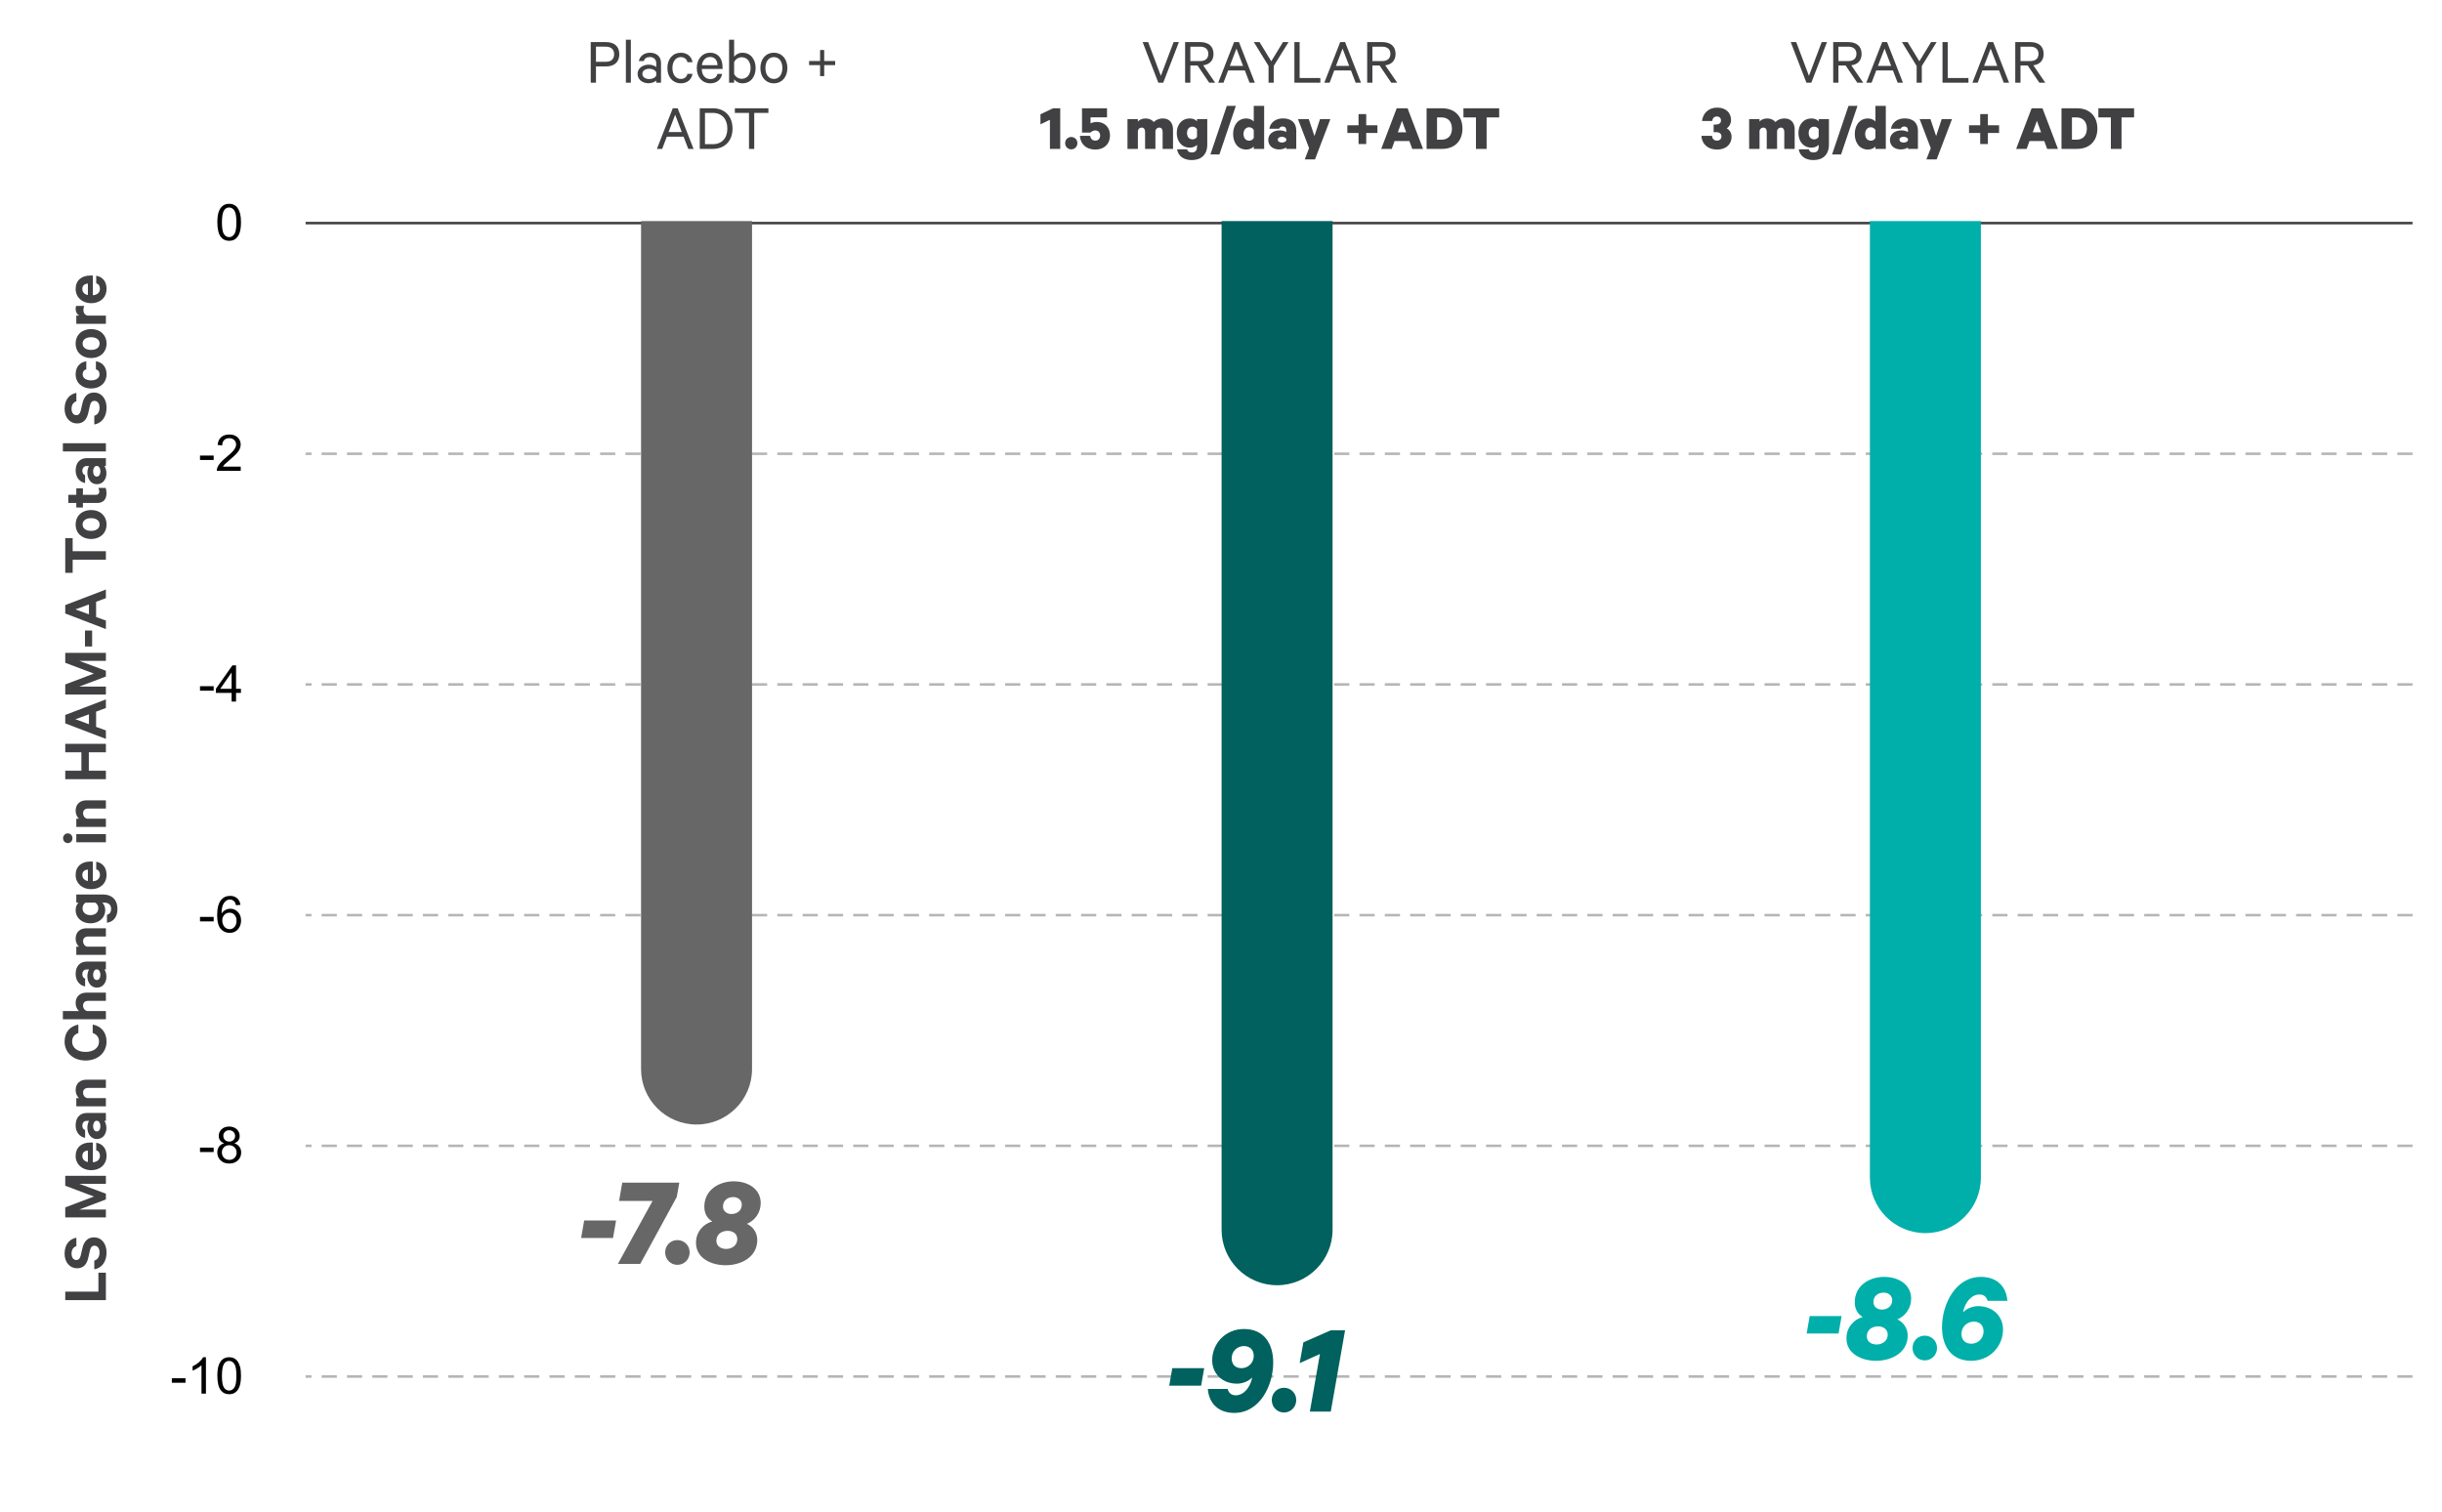 <svg width="738" height="457" viewBox="0 0 738 457" fill="none" xmlns="http://www.w3.org/2000/svg">
<rect x="0" y="0" width="738" height="457" fill="#808080" stroke="none"/>
<g clip-path="url(#clip0_17748_6252)">
<path d="M738 0H0V457H738V0Z" fill="white"/>
<path d="M65.686 67.193C65.686 65.898 65.817 64.858 66.081 64.071C66.35 63.28 66.746 62.67 67.269 62.242C67.796 61.814 68.458 61.6 69.255 61.6C69.842 61.6 70.358 61.719 70.801 61.958C71.244 62.192 71.61 62.533 71.898 62.981C72.187 63.424 72.414 63.967 72.578 64.609C72.742 65.246 72.824 66.107 72.824 67.193C72.824 68.477 72.692 69.515 72.428 70.306C72.165 71.093 71.769 71.703 71.241 72.136C70.719 72.564 70.056 72.778 69.255 72.778C68.2 72.778 67.371 72.4 66.768 71.643C66.046 70.732 65.686 69.249 65.686 67.193ZM67.067 67.193C67.067 68.99 67.276 70.187 67.694 70.784C68.117 71.377 68.638 71.673 69.255 71.673C69.872 71.673 70.39 71.374 70.808 70.777C71.231 70.18 71.443 68.985 71.443 67.193C71.443 65.391 71.231 64.193 70.808 63.601C70.39 63.008 69.867 62.712 69.24 62.712C68.623 62.712 68.13 62.974 67.761 63.496C67.299 64.163 67.067 65.395 67.067 67.193Z" fill="black"/>
<path d="M729.096 67.424H92.352" stroke="#414042" stroke-width="0.765"/>
<path d="M60.443 139.024V137.672H64.573V139.024H60.443ZM72.749 141.018V142.31H65.514C65.504 141.986 65.556 141.675 65.671 141.376C65.855 140.883 66.148 140.398 66.552 139.92C66.96 139.442 67.547 138.89 68.314 138.262C69.504 137.287 70.308 136.515 70.726 135.947C71.144 135.375 71.353 134.835 71.353 134.327C71.353 133.794 71.162 133.346 70.778 132.983C70.4 132.614 69.904 132.43 69.292 132.43C68.645 132.43 68.127 132.624 67.739 133.013C67.351 133.401 67.154 133.939 67.149 134.626L65.768 134.484C65.862 133.453 66.218 132.669 66.835 132.132C67.453 131.589 68.282 131.318 69.322 131.318C70.372 131.318 71.204 131.609 71.816 132.191C72.428 132.774 72.735 133.496 72.735 134.357C72.735 134.795 72.645 135.226 72.466 135.649C72.287 136.072 71.988 136.517 71.57 136.985C71.156 137.453 70.467 138.095 69.501 138.912C68.695 139.589 68.177 140.049 67.948 140.293C67.719 140.532 67.53 140.774 67.38 141.018H72.749Z" fill="black"/>
<path opacity="0.29" d="M729.096 137.145H92.352" stroke="black" stroke-width="0.765" stroke-dasharray="4.59 3.06"/>
<path d="M60.443 208.744V207.392H64.573V208.744H60.443ZM69.994 212.029V209.408H65.245V208.176L70.24 201.082H71.338V208.176H72.817V209.408H71.338V212.029H69.994ZM69.994 208.176V203.24L66.567 208.176H69.994Z" fill="black"/>
<path opacity="0.29" d="M729.096 206.863H92.352" stroke="black" stroke-width="0.765" stroke-dasharray="4.59 3.06"/>
<path d="M60.443 278.464V277.113H64.573V278.464H60.443ZM72.66 273.484L71.323 273.588C71.204 273.061 71.034 272.677 70.816 272.438C70.452 272.055 70.004 271.863 69.471 271.863C69.043 271.863 68.667 271.983 68.344 272.222C67.921 272.53 67.587 272.981 67.343 273.573C67.099 274.166 66.972 275.01 66.962 276.105C67.286 275.612 67.682 275.246 68.15 275.007C68.618 274.768 69.108 274.649 69.621 274.649C70.517 274.649 71.278 274.98 71.906 275.642C72.538 276.299 72.854 277.15 72.854 278.196C72.854 278.883 72.705 279.522 72.406 280.115C72.112 280.702 71.707 281.153 71.189 281.466C70.671 281.78 70.084 281.937 69.427 281.937C68.306 281.937 67.393 281.526 66.686 280.705C65.979 279.878 65.626 278.519 65.626 276.627C65.626 274.512 66.016 272.973 66.798 272.013C67.48 271.176 68.399 270.758 69.553 270.758C70.415 270.758 71.119 271 71.667 271.482C72.219 271.965 72.55 272.632 72.66 273.484ZM67.171 278.203C67.171 278.666 67.269 279.109 67.463 279.532C67.662 279.955 67.938 280.279 68.291 280.503C68.645 280.722 69.016 280.832 69.404 280.832C69.972 280.832 70.46 280.603 70.868 280.145C71.276 279.687 71.48 279.064 71.48 278.278C71.48 277.521 71.278 276.926 70.875 276.493C70.472 276.055 69.964 275.836 69.352 275.836C68.745 275.836 68.229 276.055 67.806 276.493C67.383 276.926 67.171 277.496 67.171 278.203Z" fill="black"/>
<path opacity="0.29" d="M729.096 276.582H92.352" stroke="black" stroke-width="0.765" stroke-dasharray="4.59 3.06"/>
<path d="M60.443 348.183V346.832H64.573V348.183H60.443ZM67.754 345.532C67.196 345.328 66.783 345.037 66.514 344.659C66.246 344.28 66.111 343.827 66.111 343.3C66.111 342.503 66.397 341.833 66.97 341.291C67.542 340.748 68.304 340.477 69.255 340.477C70.211 340.477 70.98 340.756 71.562 341.313C72.145 341.866 72.436 342.54 72.436 343.337C72.436 343.845 72.302 344.288 72.033 344.666C71.769 345.039 71.366 345.328 70.823 345.532C71.495 345.751 72.005 346.105 72.354 346.593C72.707 347.08 72.884 347.663 72.884 348.34C72.884 349.276 72.553 350.062 71.891 350.7C71.229 351.337 70.358 351.655 69.277 351.655C68.197 351.655 67.326 351.337 66.664 350.7C66.002 350.057 65.671 349.258 65.671 348.303C65.671 347.591 65.85 346.996 66.208 346.518C66.572 346.035 67.087 345.706 67.754 345.532ZM67.485 343.255C67.485 343.772 67.652 344.196 67.985 344.524C68.319 344.853 68.752 345.017 69.285 345.017C69.802 345.017 70.226 344.855 70.554 344.532C70.888 344.203 71.055 343.802 71.055 343.329C71.055 342.837 70.883 342.423 70.539 342.09C70.201 341.751 69.778 341.582 69.27 341.582C68.757 341.582 68.331 341.746 67.993 342.075C67.654 342.403 67.485 342.797 67.485 343.255ZM67.052 348.31C67.052 348.693 67.142 349.064 67.321 349.423C67.505 349.781 67.776 350.06 68.135 350.259C68.493 350.453 68.879 350.55 69.292 350.55C69.934 350.55 70.465 350.344 70.883 349.931C71.301 349.517 71.51 348.992 71.51 348.355C71.51 347.708 71.293 347.173 70.86 346.749C70.432 346.326 69.894 346.115 69.247 346.115C68.615 346.115 68.09 346.324 67.672 346.742C67.259 347.16 67.052 347.683 67.052 348.31Z" fill="black"/>
<path opacity="0.29" d="M729.096 346.301H92.352" stroke="black" stroke-width="0.765" stroke-dasharray="4.59 3.06"/>
<path d="M51.932 417.901V416.549H56.061V417.901H51.932ZM62.236 421.187H60.892V412.621C60.569 412.93 60.143 413.239 59.615 413.547C59.093 413.856 58.622 414.088 58.204 414.242V412.943C58.956 412.589 59.613 412.161 60.175 411.658C60.738 411.155 61.136 410.668 61.37 410.195H62.236V421.187ZM65.686 415.788C65.686 414.493 65.818 413.453 66.082 412.666C66.351 411.875 66.747 411.265 67.269 410.837C67.797 410.409 68.459 410.195 69.256 410.195C69.843 410.195 70.359 410.314 70.802 410.553C71.245 410.787 71.611 411.128 71.899 411.576C72.188 412.019 72.415 412.562 72.579 413.204C72.743 413.841 72.825 414.702 72.825 415.788C72.825 417.072 72.693 418.11 72.429 418.902C72.166 419.688 71.77 420.298 71.242 420.731C70.719 421.159 70.057 421.373 69.256 421.373C68.2 421.373 67.372 420.995 66.769 420.238C66.047 419.327 65.686 417.844 65.686 415.788ZM67.068 415.788C67.068 417.585 67.277 418.782 67.695 419.379C68.118 419.972 68.638 420.268 69.256 420.268C69.873 420.268 70.391 419.969 70.809 419.372C71.232 418.775 71.444 417.58 71.444 415.788C71.444 413.986 71.232 412.788 70.809 412.196C70.391 411.603 69.868 411.307 69.241 411.307C68.624 411.307 68.131 411.569 67.762 412.091C67.299 412.758 67.068 413.99 67.068 415.788Z" fill="black"/>
<path opacity="0.29" d="M729.095 416.02H92.352" stroke="black" stroke-width="0.765" stroke-dasharray="4.59 3.06"/>
<path d="M32 392.927H19.72V390.367H29.74V384.647H32V392.927ZM28.5 383.63V380.99C29.58 380.65 30.08 379.75 30.08 378.55C30.08 377.31 29.52 376.49 28.54 376.49C27.8 376.49 27.4 376.93 27.16 377.99L26.66 380.19C26.26 381.95 25.32 383.31 23.3 383.31C21.08 383.31 19.52 381.47 19.52 378.89C19.52 376.09 21 374.47 23.08 374.07V376.61C22.26 376.89 21.62 377.59 21.62 378.87C21.62 380.03 22.18 380.81 23.06 380.81C23.76 380.81 24.18 380.35 24.4 379.43L24.92 377.19C25.38 375.19 26.52 373.97 28.38 373.97C30.76 373.97 32.2 375.93 32.2 378.53C32.2 381.27 30.84 383.21 28.5 383.63ZM32 360.766V362.506L23.98 365.546H32V367.946H19.72V364.906L28.38 361.626L19.72 358.366V355.366H32V357.786H23.98L32 360.766ZM29.08 347.665V345.365C30.98 345.685 32.2 347.085 32.2 349.325C32.2 351.925 30.3 353.665 27.54 353.665C24.84 353.665 22.86 351.865 22.86 349.365C22.86 346.745 24.68 345.305 27.3 345.305H28.06V351.265C29.4 351.185 30.2 350.425 30.2 349.325C30.2 348.485 29.84 347.865 29.08 347.665ZM24.88 349.345C24.88 350.305 25.46 350.985 26.56 351.205V347.745C25.62 347.765 24.88 348.325 24.88 349.345ZM32 336.37V338.75H31.52C31.82 339.05 32.16 339.95 32.16 340.93C32.16 342.73 31.12 344.25 29.26 344.25C27.56 344.25 26.4 342.73 26.4 340.79C26.4 340.01 26.66 339.11 26.92 338.75H26.26C25.5 338.75 24.88 339.21 24.88 340.21C24.88 340.91 25.2 341.33 25.72 341.53V343.89C24.1 343.63 22.86 342.17 22.86 340.13C22.86 337.75 24.16 336.37 26.3 336.37H32ZM29.56 338.75H28.92C28.44 338.97 28.14 339.65 28.14 340.37C28.14 341.15 28.48 341.95 29.24 341.95C30.02 341.95 30.34 341.15 30.34 340.37C30.34 339.65 30.04 338.97 29.56 338.75ZM32 334.355H23.06V331.875H23.88C23.32 331.395 22.86 330.515 22.86 329.475C22.86 327.455 24.18 326.315 26.16 326.315H32V328.795H26.68C25.74 328.795 25.1 329.275 25.1 330.255C25.1 331.015 25.56 331.675 26.34 331.875H32V334.355ZM25.86 320.519C22.1 320.519 19.52 318.079 19.52 314.799C19.52 311.899 21.22 310.119 23.68 309.659V312.199C22.56 312.619 21.8 313.379 21.8 314.799C21.8 316.759 23.52 317.919 25.86 317.919C28.18 317.919 29.92 316.759 29.92 314.799C29.92 313.379 29.16 312.619 28.02 312.199V309.659C30.5 310.119 32.2 311.899 32.2 314.799C32.2 318.079 29.62 320.519 25.86 320.519ZM32 308.046H19V305.566H23.88C23.32 305.086 22.86 304.206 22.86 303.166C22.86 301.146 24.18 300.006 26.16 300.006H32V302.486H26.68C25.74 302.486 25.1 302.966 25.1 303.946C25.1 304.706 25.56 305.366 26.34 305.566H32V308.046ZM32 290.609V292.989H31.52C31.82 293.289 32.16 294.189 32.16 295.169C32.16 296.969 31.12 298.489 29.26 298.489C27.56 298.489 26.4 296.969 26.4 295.029C26.4 294.249 26.66 293.349 26.92 292.989H26.26C25.5 292.989 24.88 293.449 24.88 294.449C24.88 295.149 25.2 295.569 25.72 295.769V298.129C24.1 297.869 22.86 296.409 22.86 294.369C22.86 291.989 24.16 290.609 26.3 290.609H32ZM29.56 292.989H28.92C28.44 293.209 28.14 293.889 28.14 294.609C28.14 295.389 28.48 296.189 29.24 296.189C30.02 296.189 30.34 295.389 30.34 294.609C30.34 293.889 30.04 293.209 29.56 292.989ZM32 288.593H23.06V286.113H23.88C23.32 285.633 22.86 284.753 22.86 283.713C22.86 281.693 24.18 280.553 26.16 280.553H32V283.033H26.68C25.74 283.033 25.1 283.513 25.1 284.493C25.1 285.253 25.56 285.913 26.34 286.113H32V288.593ZM31.4 272.796H30.88C31.36 273.196 31.8 274.016 31.8 274.996C31.8 277.576 29.72 279.056 27.32 279.056C24.94 279.056 22.86 277.576 22.86 274.996C22.86 274.016 23.3 273.196 23.76 272.796H23.06V270.336H31.02C34.08 270.336 35.5 272.196 35.5 274.716C35.5 277.036 34.32 278.616 32.32 278.876V276.476C33.16 276.276 33.58 275.676 33.58 274.716C33.58 273.456 32.84 272.796 31.4 272.796ZM28.78 272.796H25.86C25.36 273.096 24.94 273.736 24.94 274.476C24.94 275.796 25.94 276.576 27.32 276.576C28.72 276.576 29.72 275.796 29.72 274.476C29.72 273.736 29.3 273.096 28.78 272.796ZM29.08 262.743V260.443C30.98 260.763 32.2 262.163 32.2 264.403C32.2 267.003 30.3 268.743 27.54 268.743C24.84 268.743 22.86 266.943 22.86 264.443C22.86 261.823 24.68 260.383 27.3 260.383H28.06V266.343C29.4 266.263 30.2 265.503 30.2 264.403C30.2 263.563 29.84 262.943 29.08 262.743ZM24.88 264.423C24.88 265.383 25.46 266.063 26.56 266.283V262.823C25.62 262.843 24.88 263.403 24.88 264.423ZM23.06 252.09H32V254.57H23.06V252.09ZM20.48 251.87C21.32 251.87 21.9 252.55 21.9 253.33C21.9 254.13 21.32 254.81 20.48 254.81C19.66 254.81 19.06 254.13 19.06 253.33C19.06 252.55 19.66 251.87 20.48 251.87ZM32 249.921H23.06V247.441H23.88C23.32 246.961 22.86 246.081 22.86 245.041C22.86 243.021 24.18 241.881 26.16 241.881H32V244.361H26.68C25.74 244.361 25.1 244.841 25.1 245.821C25.1 246.581 25.56 247.241 26.34 247.441H32V249.921ZM19.72 227.365V224.805H32V227.365H26.84V232.925H32V235.485H19.72V232.925H24.6V227.365H19.72ZM19.72 218.619V216.079L32 211.379V213.979L29.04 215.079V219.679L32 220.759V223.319L19.72 218.619ZM22.8 217.379L26.88 218.879V215.879L22.8 217.379ZM32 202.719V204.459L23.98 207.499H32V209.899H19.72V206.859L28.38 203.579L19.72 200.319V197.319H32V199.739H23.98L32 202.719ZM27.84 195.378H25.68V190.558H27.84V195.378ZM19.72 185.415V182.875L32 178.175V180.775L29.04 181.875V186.475L32 187.555V190.115L19.72 185.415ZM22.8 184.175L26.88 185.675V182.675L22.8 184.175ZM21.96 173.118H19.72V162.638H21.96V166.598H32V169.178H21.96V173.118ZM27.54 154.143C30.28 154.143 32.2 155.923 32.2 158.523C32.2 161.123 30.28 162.903 27.54 162.903C24.78 162.903 22.86 161.123 22.86 158.523C22.86 155.923 24.78 154.143 27.54 154.143ZM27.54 156.603C26.04 156.603 24.96 157.283 24.96 158.523C24.96 159.763 26.04 160.443 27.54 160.443C29.02 160.443 30.1 159.763 30.1 158.523C30.1 157.283 29.02 156.603 27.54 156.603ZM29.3 152.018H25.06V153.378H23.06V152.018H20.64V149.558H23.06V147.598H25.06V149.558H28.98C29.68 149.558 30 149.178 30 148.538C30 148.158 29.88 147.738 29.7 147.458H31.9C32.08 147.798 32.18 148.398 32.18 149.058C32.18 150.878 31.28 152.018 29.3 152.018ZM32 138.46V140.84H31.52C31.82 141.14 32.16 142.04 32.16 143.02C32.16 144.82 31.12 146.34 29.26 146.34C27.56 146.34 26.4 144.82 26.4 142.88C26.4 142.1 26.66 141.2 26.92 140.84H26.26C25.5 140.84 24.88 141.3 24.88 142.3C24.88 143 25.2 143.42 25.72 143.62V145.98C24.1 145.72 22.86 144.26 22.86 142.22C22.86 139.84 24.16 138.46 26.3 138.46H32ZM29.56 140.84H28.92C28.44 141.06 28.14 141.74 28.14 142.46C28.14 143.24 28.48 144.04 29.24 144.04C30.02 144.04 30.34 143.24 30.34 142.46C30.34 141.74 30.04 141.06 29.56 140.84ZM19 133.965H32V136.445H19V133.965ZM28.5 128.298V125.658C29.58 125.318 30.08 124.418 30.08 123.218C30.08 121.978 29.52 121.158 28.54 121.158C27.8 121.158 27.4 121.598 27.16 122.658L26.66 124.858C26.26 126.618 25.32 127.978 23.3 127.978C21.08 127.978 19.52 126.138 19.52 123.558C19.52 120.758 21 119.138 23.08 118.738V121.278C22.26 121.558 21.62 122.258 21.62 123.538C21.62 124.698 22.18 125.478 23.06 125.478C23.76 125.478 24.18 125.018 24.4 124.098L24.92 121.858C25.38 119.858 26.52 118.638 28.38 118.638C30.76 118.638 32.2 120.598 32.2 123.198C32.2 125.938 30.84 127.878 28.5 128.298ZM27.54 117.415C24.76 117.415 22.86 115.655 22.86 113.115C22.86 110.875 24.18 109.455 26.08 109.195V111.635C25.4 111.775 24.98 112.315 24.98 113.115C24.98 114.255 26.02 114.955 27.54 114.955C29.04 114.955 30.08 114.255 30.08 113.115C30.08 112.315 29.66 111.775 28.98 111.635V109.195C30.9 109.455 32.2 110.875 32.2 113.115C32.2 115.655 30.3 117.415 27.54 117.415ZM27.54 99.456C30.28 99.456 32.2 101.236 32.2 103.836C32.2 106.436 30.28 108.216 27.54 108.216C24.78 108.216 22.86 106.436 22.86 103.836C22.86 101.236 24.78 99.456 27.54 99.456ZM27.54 101.916C26.04 101.916 24.96 102.596 24.96 103.836C24.96 105.076 26.04 105.756 27.54 105.756C29.02 105.756 30.1 105.076 30.1 103.836C30.1 102.596 29.02 101.916 27.54 101.916ZM23.02 92.45H25.5C25.3 92.79 25.2 93.23 25.2 93.69C25.2 94.53 25.64 95.21 26.46 95.39H32V97.87H23.06V95.39H23.94C23.3 95.01 22.86 94.27 22.86 93.39C22.86 92.97 22.94 92.59 23.02 92.45ZM29.08 85.633V83.333C30.98 83.653 32.2 85.053 32.2 87.293C32.2 89.893 30.3 91.633 27.54 91.633C24.84 91.633 22.86 89.833 22.86 87.333C22.86 84.713 24.68 83.273 27.3 83.273H28.06V89.233C29.4 89.153 30.2 88.393 30.2 87.293C30.2 86.453 29.84 85.833 29.08 85.633ZM24.88 87.313C24.88 88.273 25.46 88.953 26.56 89.173V85.713C25.62 85.733 24.88 86.293 24.88 87.313Z" fill="#414042"/>
<path d="M193.734 66.82H227.275V323.093C227.275 332.355 219.766 339.863 210.504 339.863C201.242 339.863 193.734 332.355 193.734 323.093V66.82Z" fill="#676767"/>
<path d="M369.178 66.82H402.719V371.663C402.719 380.925 395.211 388.433 385.949 388.433C376.687 388.433 369.178 380.925 369.178 371.663V66.82Z" fill="#00615E"/>
<path d="M565.104 66.82H598.643V355.91C598.643 365.172 591.135 372.681 581.873 372.681C572.611 372.681 565.104 365.172 565.104 355.91V66.82Z" fill="#00AFAA"/>
<path d="M175.623 374.149L176.543 368.869H186.183L185.263 374.149H175.623ZM204.533 361.749L193.493 381.989H186.733L197.213 362.949H187.093L188.053 357.429H205.293L204.533 361.749ZM201.021 378.509C201.021 376.389 202.661 374.789 204.701 374.789C206.781 374.789 208.421 376.389 208.421 378.509C208.421 380.629 206.781 382.269 204.701 382.269C202.661 382.269 201.021 380.629 201.021 378.509ZM216.497 374.989C216.497 376.469 217.657 377.429 219.417 377.469C221.217 377.469 222.817 376.389 222.817 374.469C222.817 372.989 221.617 371.989 219.897 371.989C218.057 371.989 216.497 373.069 216.497 374.989ZM219.257 382.389C215.057 382.389 210.337 380.349 210.337 375.589C210.337 372.269 212.577 369.909 215.257 369.149C213.697 368.269 212.857 366.669 212.857 364.709C212.857 359.709 217.177 357.029 221.777 357.029C226.177 357.029 229.897 359.429 229.897 363.589C229.897 366.469 228.177 368.869 225.737 369.869C227.457 370.709 228.857 372.429 228.857 374.749C228.857 379.829 224.137 382.389 219.257 382.389ZM224.177 364.069C224.177 362.709 223.057 361.789 221.577 361.789C219.897 361.789 218.497 362.829 218.497 364.629C218.497 365.989 219.577 366.909 221.057 366.909C222.737 366.909 224.177 365.869 224.177 364.069Z" fill="#676767"/>
<path d="M353.357 418.782L354.277 413.502H363.917L362.997 418.782H353.357ZM365.02 419.782H371.02C371.22 420.742 371.98 421.702 373.42 421.702C376.02 421.702 377.86 419.142 378.42 416.382H378.34C377.42 417.382 375.58 418.182 373.86 418.182C369.18 418.182 366.34 414.942 366.34 411.142C366.34 405.942 370.42 401.662 375.94 401.662C382.22 401.662 384.78 406.382 384.78 411.822C384.78 418.662 380.78 427.022 373.02 427.022C368.06 427.022 365.34 423.982 365.02 419.782ZM378.9 409.782C378.9 408.102 377.9 406.822 375.9 406.822C373.94 406.822 372.22 408.382 372.22 410.542C372.22 412.182 373.18 413.502 375.18 413.502C377.18 413.502 378.9 411.942 378.9 409.782ZM384.341 423.142C384.341 421.022 385.981 419.422 388.021 419.422C390.101 419.422 391.741 421.022 391.741 423.142C391.741 425.262 390.101 426.902 388.021 426.902C385.981 426.902 384.341 425.262 384.341 423.142ZM406.496 402.062L402.176 426.622H395.856L398.896 409.222L392.776 411.982L393.896 405.702L402.176 402.062H406.496Z" fill="#00615E"/>
<path d="M545.992 403.03L546.912 397.75H556.552L555.632 403.03H545.992ZM564.172 403.87C564.172 405.35 565.332 406.31 567.092 406.35C568.892 406.35 570.492 405.27 570.492 403.35C570.492 401.87 569.292 400.87 567.572 400.87C565.732 400.87 564.172 401.95 564.172 403.87ZM566.932 411.27C562.732 411.27 558.012 409.23 558.012 404.47C558.012 401.15 560.252 398.79 562.932 398.03C561.372 397.15 560.532 395.55 560.532 393.59C560.532 388.59 564.852 385.91 569.452 385.91C573.852 385.91 577.572 388.31 577.572 392.47C577.572 395.35 575.852 397.75 573.412 398.75C575.132 399.59 576.532 401.31 576.532 403.63C576.532 408.71 571.812 411.27 566.932 411.27ZM571.852 392.95C571.852 391.59 570.732 390.67 569.252 390.67C567.572 390.67 566.172 391.71 566.172 393.51C566.172 394.87 567.252 395.79 568.732 395.79C570.412 395.79 571.852 394.75 571.852 392.95ZM577.992 407.39C577.992 405.27 579.632 403.67 581.672 403.67C583.752 403.67 585.392 405.27 585.392 407.39C585.392 409.51 583.752 411.15 581.672 411.15C579.632 411.15 577.992 409.51 577.992 407.39ZM606.656 393.15H600.656C600.456 392.19 599.696 391.23 598.256 391.23C595.656 391.23 593.816 393.79 593.256 396.55H593.336C594.256 395.55 596.096 394.75 597.816 394.75C602.496 394.75 605.336 397.99 605.336 401.79C605.336 406.99 601.256 411.27 595.736 411.27C589.456 411.27 586.896 406.55 586.896 401.11C586.896 394.27 590.896 385.91 598.656 385.91C603.616 385.91 606.336 388.95 606.656 393.15ZM592.776 403.15C592.776 404.83 593.776 406.11 595.776 406.11C597.736 406.11 599.456 404.55 599.456 402.39C599.456 400.75 598.496 399.43 596.496 399.43C594.496 399.43 592.776 400.99 592.776 403.15Z" fill="#00AFAA"/>
<path d="M183.125 20.08H180.105V25H178.525V12.72H183.125C185.605 12.72 187.165 13.98 187.165 16.4C187.165 18.8 185.605 20.08 183.125 20.08ZM185.605 16.4C185.605 15 184.745 14.1 183.085 14.1H180.105V18.68H183.085C184.745 18.68 185.605 17.78 185.605 16.4ZM190.648 12V25H189.148V12H190.648ZM199.767 25H198.327V24.34C197.987 24.7 197.047 25.16 195.987 25.16C194.187 25.16 192.687 24.08 192.687 22.32C192.687 20.66 194.187 19.54 196.087 19.54C197.007 19.54 197.947 19.92 198.327 20.26V19.14C198.327 18.04 197.647 17.24 196.367 17.24C195.427 17.24 194.827 17.64 194.547 18.46H193.067C193.367 16.96 194.687 15.94 196.387 15.94C198.507 15.94 199.767 17.14 199.767 19.08V25ZM198.327 22.8V21.88C198.067 21.22 197.167 20.78 196.247 20.78C195.167 20.78 194.127 21.26 194.127 22.32C194.127 23.4 195.167 23.9 196.247 23.9C197.167 23.9 198.067 23.46 198.327 22.8ZM201.691 20.56C201.691 17.8 203.351 15.94 205.731 15.94C207.731 15.94 208.991 17.1 209.291 18.8H207.751C207.551 17.84 206.791 17.26 205.731 17.26C204.211 17.26 203.211 18.62 203.211 20.56C203.211 22.5 204.211 23.86 205.731 23.86C206.791 23.86 207.551 23.28 207.751 22.32H209.291C208.991 24.02 207.731 25.18 205.731 25.18C203.351 25.18 201.691 23.32 201.691 20.56ZM216.818 22.34H218.238C217.918 24.02 216.658 25.18 214.658 25.18C212.238 25.18 210.578 23.32 210.578 20.58C210.578 17.92 212.198 15.94 214.618 15.94C217.058 15.94 218.358 17.72 218.358 20.3V20.84H212.078C212.098 22.74 213.158 23.9 214.658 23.9C215.758 23.9 216.578 23.34 216.818 22.34ZM214.638 17.22C213.298 17.22 212.338 18.14 212.118 19.7H216.838C216.818 18.38 216.118 17.22 214.638 17.22ZM221.859 23.96V25H220.339V12H221.859V17.16C222.299 16.52 223.259 15.94 224.359 15.94C226.959 15.94 228.359 18.06 228.359 20.56C228.359 23.08 226.959 25.18 224.359 25.18C223.259 25.18 222.299 24.6 221.859 23.96ZM221.859 18.76V22.36C222.319 23.28 223.199 23.82 224.139 23.82C225.839 23.82 226.839 22.44 226.839 20.56C226.839 18.68 225.839 17.3 224.139 17.3C223.199 17.3 222.319 17.84 221.859 18.76ZM237.957 20.56C237.957 23.28 236.297 25.18 233.877 25.18C231.437 25.18 229.797 23.28 229.797 20.56C229.797 17.84 231.437 15.94 233.877 15.94C236.297 15.94 237.957 17.84 237.957 20.56ZM236.437 20.56C236.437 18.62 235.477 17.26 233.877 17.26C232.277 17.26 231.317 18.62 231.317 20.56C231.317 22.5 232.277 23.86 233.877 23.86C235.477 23.86 236.437 22.5 236.437 20.56ZM247.842 15.12H249.082V18.44H252.402V19.68H249.082V23H247.842V19.68H244.522V18.44H247.842V15.12ZM203.321 32.72H204.801L209.601 45H208.001L206.581 41.3H201.521L200.121 45H198.521L203.321 32.72ZM204.041 34.68L202.041 39.92H206.041L204.041 34.68ZM213.055 43.58H215.395C218.175 43.58 219.815 41.74 219.815 38.86C219.815 35.98 218.175 34.12 215.395 34.12H213.055V43.58ZM211.475 45V32.72H215.415C219.015 32.72 221.375 35.12 221.375 38.86C221.375 42.6 219.015 45 215.415 45H211.475ZM222.079 34.12V32.72H232.219V34.12H227.939V45H226.359V34.12H222.079Z" fill="#414042"/>
<path d="M351.539 25.001H350.059L345.319 12.721H346.979L350.819 22.921L354.679 12.721H356.279L351.539 25.001ZM361.916 19.801H359.736V25.001H358.156V12.721H362.716C365.176 12.721 366.736 13.961 366.736 16.281C366.736 18.321 365.536 19.481 363.616 19.741L367.236 25.001H365.436L361.916 19.801ZM359.736 14.101V18.461H362.676C364.296 18.461 365.176 17.641 365.176 16.281C365.176 14.921 364.296 14.101 362.676 14.101H359.736ZM372.951 12.721H374.431L379.231 25.001H377.631L376.211 21.301H371.151L369.751 25.001H368.151L372.951 12.721ZM373.671 14.681L371.671 19.921H375.671L373.671 14.681ZM384.19 18.521L387.73 12.721H389.41L384.93 19.941V25.001H383.37V19.941L378.93 12.721H380.65L384.19 18.521ZM391.183 25.001V12.721H392.763V23.581H399.023V25.001H391.183ZM405.021 12.721H406.501L411.301 25.001H409.701L408.281 21.301H403.221L401.821 25.001H400.221L405.021 12.721ZM405.741 14.681L403.741 19.921H407.741L405.741 14.681ZM416.935 19.801H414.755V25.001H413.175V12.721H417.735C420.195 12.721 421.755 13.961 421.755 16.281C421.755 18.321 420.555 19.481 418.635 19.741L422.255 25.001H420.455L416.935 19.801ZM414.755 14.101V18.461H417.695C419.315 18.461 420.195 17.641 420.195 16.281C420.195 14.921 419.315 14.101 417.695 14.101H414.755ZM320.416 32.721V45.001H317.296V36.201L314.436 37.581V34.541L318.256 32.721H320.416ZM321.9 43.261C321.9 42.201 322.72 41.401 323.74 41.401C324.78 41.401 325.6 42.201 325.6 43.261C325.6 44.321 324.78 45.141 323.74 45.141C322.72 45.141 321.9 44.321 321.9 43.261ZM330.994 39.421C330.394 39.421 329.934 39.701 329.574 40.061H326.994V32.721H334.554V35.461H329.574V37.301C329.954 37.081 330.654 36.861 331.434 36.861C333.914 36.861 335.454 38.541 335.454 40.961C335.454 43.501 333.694 45.201 331.034 45.201C328.254 45.201 326.534 43.561 326.354 41.061H329.474C329.574 41.921 330.114 42.501 331.054 42.501C331.894 42.501 332.474 41.881 332.474 40.961C332.474 40.081 331.934 39.421 330.994 39.421ZM348.679 36.881C349.219 36.321 350.139 35.801 351.459 35.801C353.339 35.801 354.499 37.081 354.499 39.101V45.001H351.359V39.861C351.359 39.101 351.039 38.561 350.339 38.561C349.799 38.561 349.339 38.901 349.179 39.521V45.001H346.059V39.861C346.059 39.101 345.739 38.561 345.039 38.561C344.499 38.561 344.019 38.901 343.879 39.521V45.001H340.739V36.001H343.879V36.741C344.339 36.181 345.199 35.801 346.199 35.801C347.339 35.801 348.139 36.241 348.679 36.881ZM361.75 44.381V43.741C361.35 44.201 360.61 44.621 359.61 44.621C357.09 44.621 355.63 42.681 355.63 40.201C355.63 37.741 357.09 35.801 359.61 35.801C360.61 35.801 361.35 36.201 361.75 36.681V36.001H364.85V43.701C364.85 46.861 362.91 48.381 360.17 48.381C357.77 48.381 356.05 47.201 355.73 45.121H358.75C358.93 45.761 359.41 46.081 360.17 46.081C361.15 46.081 361.75 45.561 361.75 44.381ZM361.75 41.361V39.041C361.51 38.641 361.01 38.281 360.39 38.281C359.35 38.281 358.73 39.081 358.73 40.201C358.73 41.341 359.35 42.121 360.39 42.121C361.01 42.121 361.51 41.781 361.75 41.361ZM365.8 46.681L370.76 32.001H373.48L368.52 46.681H365.8ZM378.901 45.001V44.281C378.481 44.761 377.601 45.201 376.681 45.201C374.081 45.201 372.661 43.101 372.661 40.501C372.661 37.901 374.081 35.801 376.681 35.801C377.601 35.801 378.481 36.241 378.901 36.721V32.001H382.041V45.001H378.901ZM378.901 41.681V39.301C378.661 38.821 378.121 38.461 377.521 38.461C376.441 38.461 375.801 39.341 375.801 40.501C375.801 41.661 376.441 42.521 377.521 42.521C378.141 42.521 378.661 42.181 378.901 41.681ZM391.747 45.001H388.727V44.541C388.427 44.841 387.527 45.161 386.567 45.161C384.787 45.161 383.287 44.161 383.287 42.261C383.287 40.521 384.787 39.401 386.747 39.401C387.487 39.401 388.367 39.641 388.727 39.901V39.321C388.727 38.741 388.387 38.241 387.627 38.241C387.047 38.241 386.707 38.501 386.567 38.901H383.607C383.867 37.161 385.407 35.781 387.727 35.781C390.287 35.781 391.747 37.141 391.747 39.481V45.001ZM388.727 42.481V41.961C388.527 41.581 387.987 41.341 387.407 41.341C386.787 41.341 386.167 41.601 386.167 42.201C386.167 42.821 386.787 43.081 387.407 43.081C387.987 43.081 388.527 42.841 388.727 42.481ZM397.405 48.181H394.305L395.625 44.781L392.265 36.001H395.525L397.245 41.121L398.925 36.001H402.045L397.405 48.181ZM410.568 34.481H412.888V37.861H416.268V40.181H412.888V43.541H410.568V40.181H407.188V37.861H410.568V34.481ZM422.102 32.721H425.382L430.062 45.001H426.802L425.922 42.621H421.462L420.602 45.001H417.422L422.102 32.721ZM423.702 36.521L422.442 39.981H424.962L423.702 36.521ZM434.291 42.221H435.611C437.651 42.221 438.791 40.921 438.791 38.861C438.791 36.781 437.651 35.481 435.611 35.481H434.291V42.221ZM431.131 45.001V32.721H435.771C439.631 32.721 441.971 35.121 441.971 38.861C441.971 42.601 439.631 45.001 435.771 45.001H431.131ZM442.272 35.481V32.721H453.072V35.481H449.272V45.001H446.052V35.481H442.272Z" fill="#414042"/>
<path d="M547.4 25.001H545.92L541.18 12.721H542.84L546.68 22.921L550.54 12.721H552.14L547.4 25.001ZM557.777 19.801H555.597V25.001H554.017V12.721H558.577C561.037 12.721 562.597 13.961 562.597 16.281C562.597 18.321 561.397 19.481 559.477 19.741L563.097 25.001H561.297L557.777 19.801ZM555.597 14.101V18.461H558.537C560.157 18.461 561.037 17.641 561.037 16.281C561.037 14.921 560.157 14.101 558.537 14.101H555.597ZM568.812 12.721H570.292L575.092 25.001H573.492L572.072 21.301H567.012L565.612 25.001H564.012L568.812 12.721ZM569.532 14.681L567.532 19.921H571.532L569.532 14.681ZM580.052 18.521L583.592 12.721H585.272L580.792 19.941V25.001H579.232V19.941L574.792 12.721H576.512L580.052 18.521ZM587.044 25.001V12.721H588.624V23.581H594.884V25.001H587.044ZM600.883 12.721H602.363L607.163 25.001H605.563L604.143 21.301H599.083L597.683 25.001H596.083L600.883 12.721ZM601.603 14.681L599.603 19.921H603.603L601.603 14.681ZM612.797 19.801H610.617V25.001H609.037V12.721H613.597C616.057 12.721 617.617 13.961 617.617 16.281C617.617 18.321 616.417 19.481 614.497 19.741L618.117 25.001H616.317L612.797 19.801ZM610.617 14.101V18.461H613.557C615.177 18.461 616.057 17.641 616.057 16.281C616.057 14.921 615.177 14.101 613.557 14.101H610.617ZM517.882 39.941V37.641H518.542C519.422 37.641 520.102 37.261 520.102 36.401C520.102 35.721 519.642 35.201 518.862 35.201C518.002 35.201 517.522 35.821 517.442 36.561H514.362C514.622 34.341 516.262 32.521 518.962 32.521C521.542 32.521 523.142 34.061 523.142 36.281C523.142 37.341 522.562 38.381 521.802 38.801C522.782 39.261 523.302 40.261 523.302 41.381C523.302 43.561 521.642 45.201 518.942 45.201C516.122 45.201 514.342 43.541 514.182 41.061H517.382C517.462 41.901 517.962 42.501 518.882 42.501C519.682 42.501 520.242 42.001 520.242 41.221C520.242 40.381 519.582 39.941 518.642 39.941H517.882ZM536.552 36.881C537.092 36.321 538.012 35.801 539.332 35.801C541.212 35.801 542.372 37.081 542.372 39.101V45.001H539.232V39.861C539.232 39.101 538.912 38.561 538.212 38.561C537.672 38.561 537.212 38.901 537.052 39.521V45.001H533.932V39.861C533.932 39.101 533.612 38.561 532.912 38.561C532.372 38.561 531.892 38.901 531.752 39.521V45.001H528.612V36.001H531.752V36.741C532.212 36.181 533.072 35.801 534.072 35.801C535.212 35.801 536.012 36.241 536.552 36.881ZM549.623 44.381V43.741C549.223 44.201 548.483 44.621 547.483 44.621C544.963 44.621 543.503 42.681 543.503 40.201C543.503 37.741 544.963 35.801 547.483 35.801C548.483 35.801 549.223 36.201 549.623 36.681V36.001H552.723V43.701C552.723 46.861 550.783 48.381 548.043 48.381C545.643 48.381 543.923 47.201 543.603 45.121H546.623C546.803 45.761 547.283 46.081 548.043 46.081C549.023 46.081 549.623 45.561 549.623 44.381ZM549.623 41.361V39.041C549.383 38.641 548.883 38.281 548.263 38.281C547.223 38.281 546.603 39.081 546.603 40.201C546.603 41.341 547.223 42.121 548.263 42.121C548.883 42.121 549.383 41.781 549.623 41.361ZM553.673 46.681L558.633 32.001H561.353L556.393 46.681H553.673ZM566.774 45.001V44.281C566.354 44.761 565.474 45.201 564.554 45.201C561.954 45.201 560.534 43.101 560.534 40.501C560.534 37.901 561.954 35.801 564.554 35.801C565.474 35.801 566.354 36.241 566.774 36.721V32.001H569.914V45.001H566.774ZM566.774 41.681V39.301C566.534 38.821 565.994 38.461 565.394 38.461C564.314 38.461 563.674 39.341 563.674 40.501C563.674 41.661 564.314 42.521 565.394 42.521C566.014 42.521 566.534 42.181 566.774 41.681ZM579.62 45.001H576.6V44.541C576.3 44.841 575.4 45.161 574.44 45.161C572.66 45.161 571.16 44.161 571.16 42.261C571.16 40.521 572.66 39.401 574.62 39.401C575.36 39.401 576.24 39.641 576.6 39.901V39.321C576.6 38.741 576.26 38.241 575.5 38.241C574.92 38.241 574.58 38.501 574.44 38.901H571.48C571.74 37.161 573.28 35.781 575.6 35.781C578.16 35.781 579.62 37.141 579.62 39.481V45.001ZM576.6 42.481V41.961C576.4 41.581 575.86 41.341 575.28 41.341C574.66 41.341 574.04 41.601 574.04 42.201C574.04 42.821 574.66 43.081 575.28 43.081C575.86 43.081 576.4 42.841 576.6 42.481ZM585.279 48.181H582.179L583.499 44.781L580.139 36.001H583.399L585.119 41.121L586.799 36.001H589.919L585.279 48.181ZM598.442 34.481H600.762V37.861H604.142V40.181H600.762V43.541H598.442V40.181H595.062V37.861H598.442V34.481ZM613.979 32.721H617.259L621.939 45.001H618.679L617.799 42.621H613.339L612.479 45.001H609.299L613.979 32.721ZM615.579 36.521L614.319 39.981H616.839L615.579 36.521ZM626.168 42.221H627.488C629.528 42.221 630.668 40.921 630.668 38.861C630.668 36.781 629.528 35.481 627.488 35.481H626.168V42.221ZM623.008 45.001V32.721H627.648C631.508 32.721 633.848 35.121 633.848 38.861C633.848 42.601 631.508 45.001 627.648 45.001H623.008ZM634.149 35.481V32.721H644.949V35.481H641.149V45.001H637.929V35.481H634.149Z" fill="#414042"/>
</g>
<defs>
<clipPath id="clip0_17748_6252">
<rect width="738" height="457" fill="white"/>
</clipPath>
</defs>
</svg>
